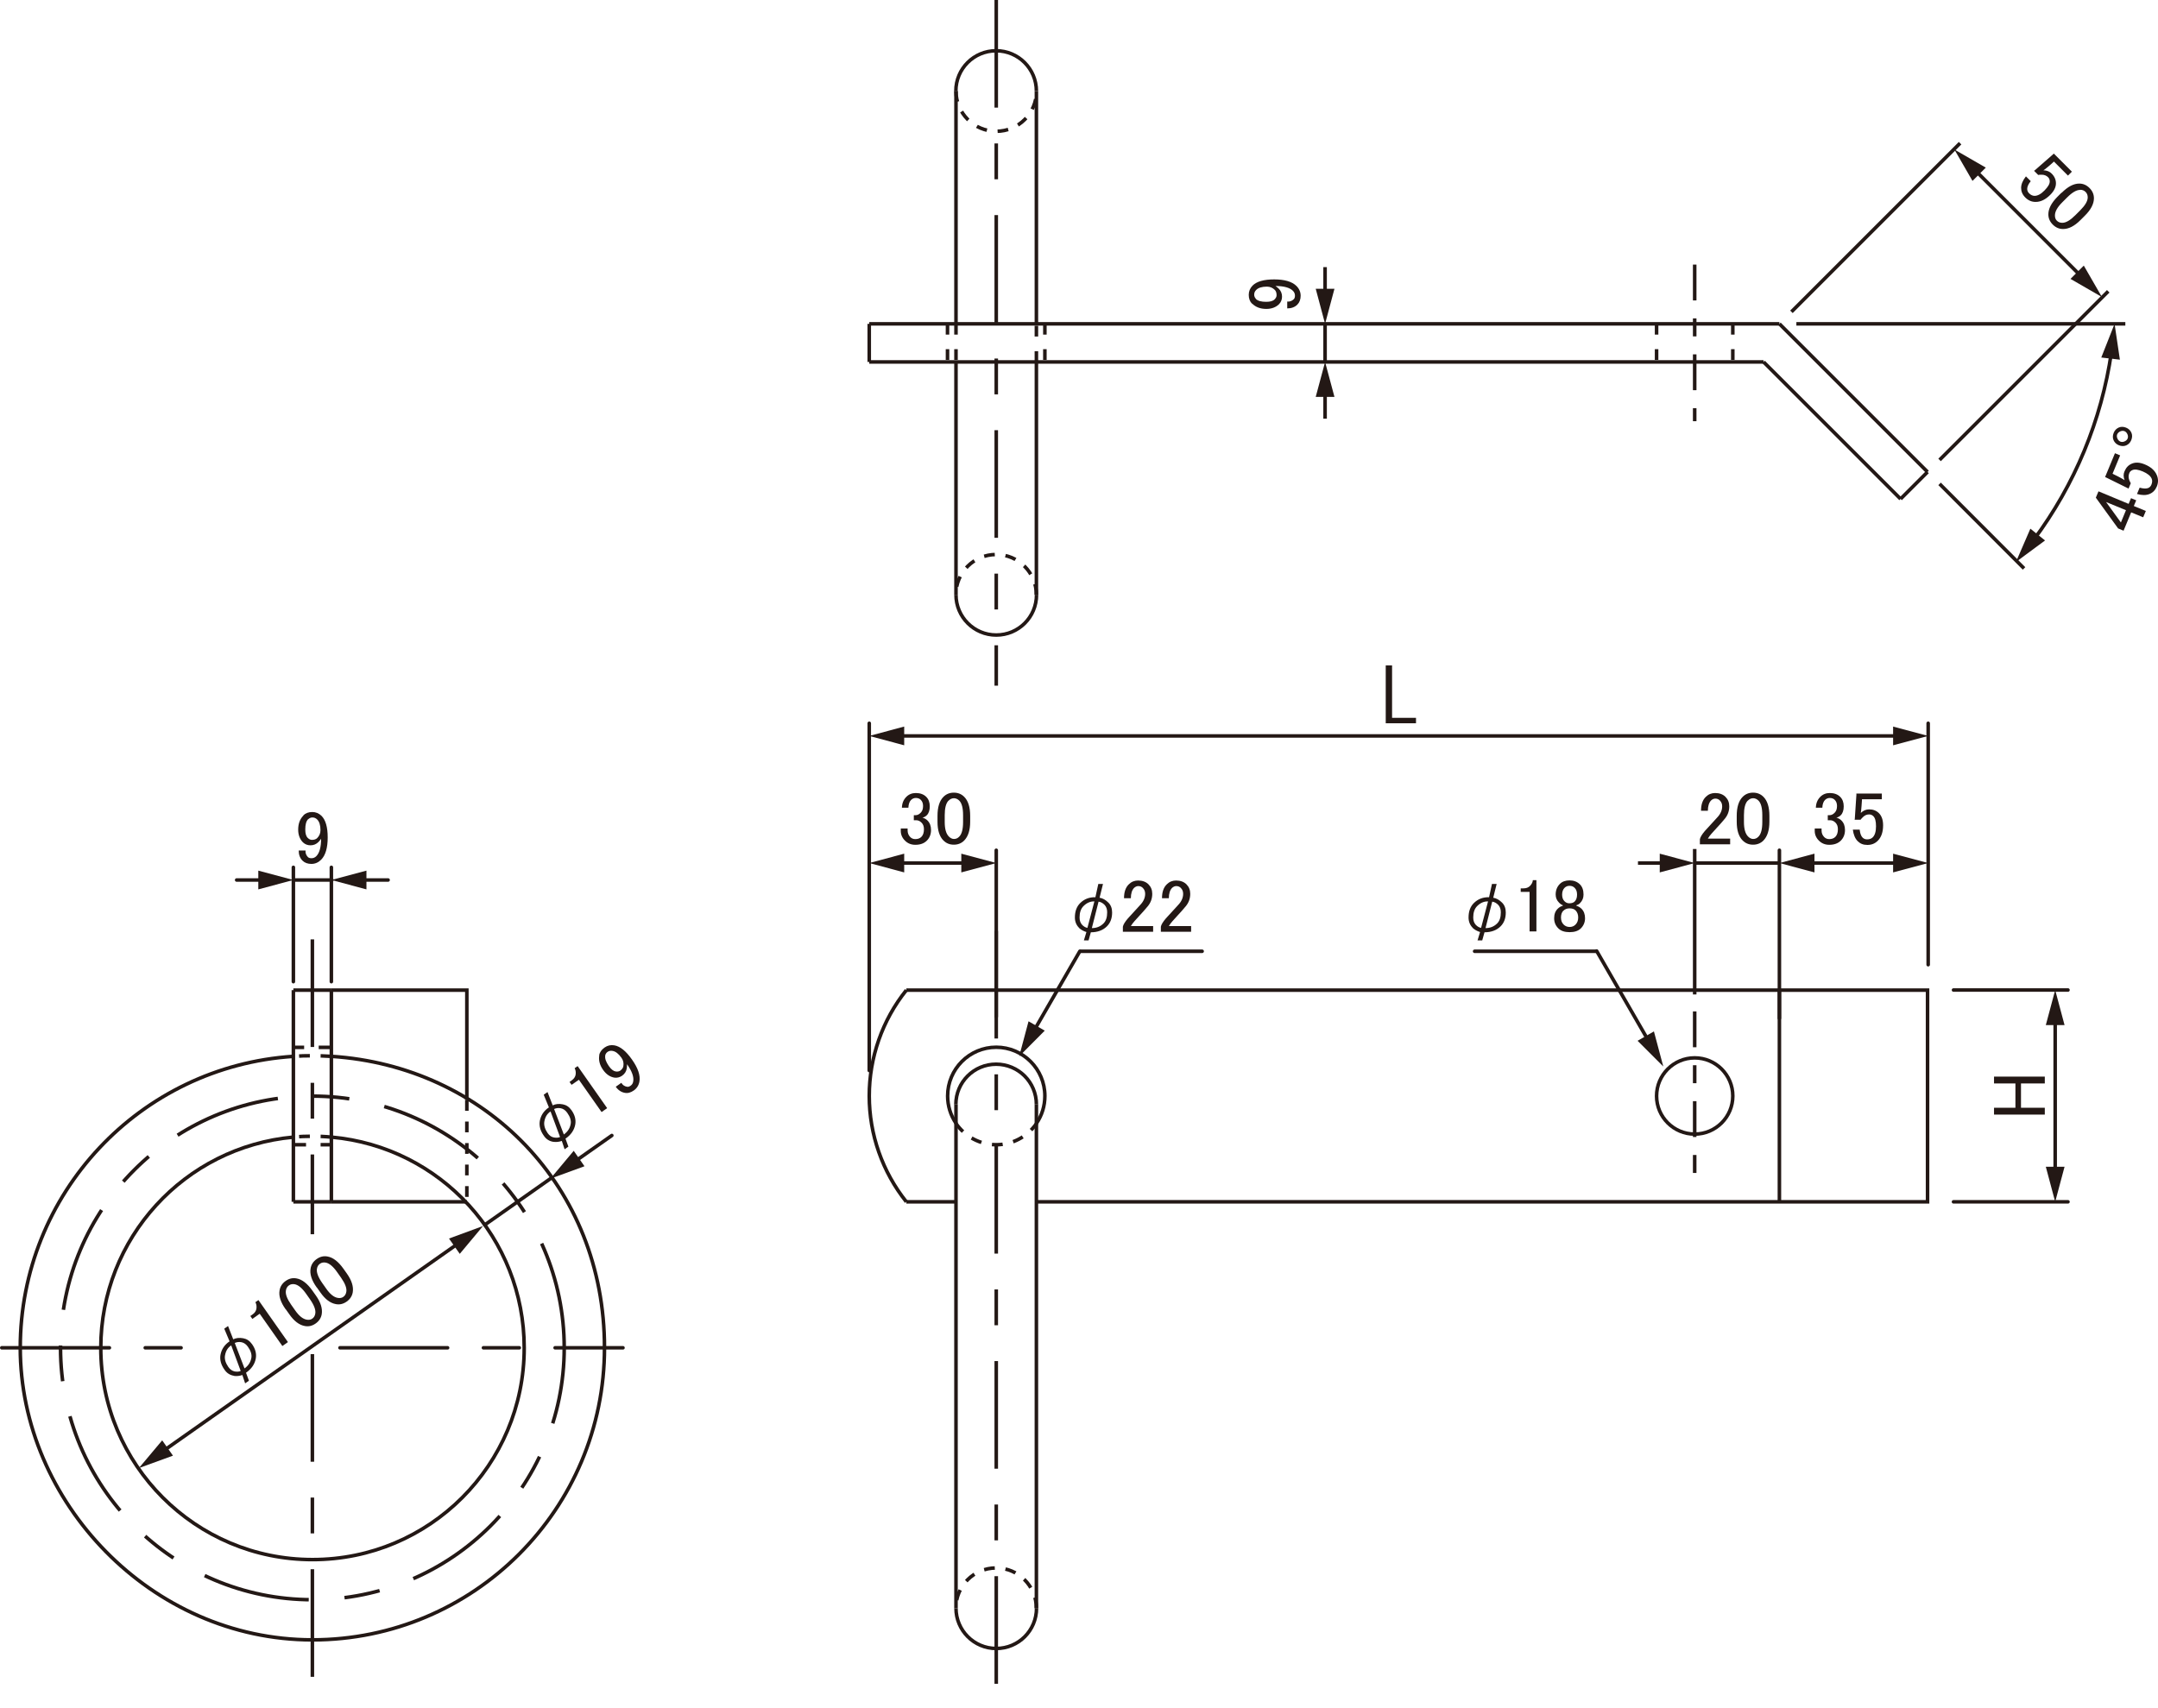 <?xml version="1.0" encoding="UTF-8"?><svg xmlns="http://www.w3.org/2000/svg" viewBox="0 0 170.43 134.88"><defs><style>.cls-1{stroke-dasharray:0 0 .85 .85;}.cls-1,.cls-2,.cls-3,.cls-4,.cls-5,.cls-6,.cls-7{fill:none;stroke:#231815;}.cls-1,.cls-3,.cls-4,.cls-6,.cls-7{stroke-miterlimit:500;stroke-width:.28px;}.cls-2,.cls-5{stroke-linecap:round;stroke-linejoin:round;stroke-width:.28px;}.cls-3{stroke-dasharray:0 0 0 0 2.83 1.42 1.42 1.42;}.cls-4{stroke-dasharray:0 0 0 0 8.5 2.83 2.83 2.83;}.cls-5{stroke-dasharray:0 0 0 0 8.5 2.83 2.83 2.83;}.cls-6{stroke-dasharray:0 0 4.7 2.35;}.cls-8{fill:#231815;}</style></defs><g id="L-1"><path class="cls-1" d="M26.17,89.82c-.5-.05-1-.07-1.5-.07s-1,.02-1.5,.07"/><path class="cls-1" d="M26.17,83.44c-.5-.03-1-.05-1.5-.05s-1,.01-1.5,.05"/><line class="cls-6" x1="36.77" y1="94.93" x2="36.87" y2="94.93"/><line class="cls-7" x1="26.17" y1="94.93" x2="23.17" y2="94.93"/><line class="cls-7" x1="26.17" y1="78.21" x2="26.17" y2="94.93"/><line class="cls-7" x1="23.17" y1="78.21" x2="26.17" y2="78.21"/><line class="cls-7" x1="23.17" y1="94.93" x2="23.17" y2="78.21"/><line class="cls-7" x1="139.28" y1="28.59" x2="150.1" y2="39.41"/><line class="cls-7" x1="68.65" y1="28.59" x2="139.28" y2="28.59"/><line class="cls-7" x1="68.65" y1="25.58" x2="68.65" y2="28.59"/><line class="cls-7" x1="140.53" y1="25.58" x2="68.65" y2="25.58"/><line class="cls-7" x1="152.23" y1="37.28" x2="140.53" y2="25.58"/><line class="cls-7" x1="150.1" y1="39.41" x2="152.23" y2="37.28"/><path class="cls-7" d="M23.17,89.82c-8.61,.78-15.21,8-15.21,16.65,0,9.23,7.48,16.72,16.72,16.72s16.72-7.48,16.72-16.72c0-8.65-6.6-15.87-15.21-16.65"/><path class="cls-1" d="M75.5,88.74c.72,1.05,1.91,1.68,3.18,1.68s2.46-.63,3.18-1.68"/><line class="cls-7" x1="140.53" y1="78.21" x2="140.53" y2="94.93"/><line class="cls-7" x1="75.5" y1="94.93" x2="71.58" y2="94.93"/><polyline class="cls-7" points="71.58 78.21 152.23 78.21 152.23 94.93 81.85 94.93"/><line class="cls-1" x1="36.87" y1="86.89" x2="36.87" y2="94.93"/><line class="cls-7" x1="26.17" y1="94.93" x2="36.77" y2="94.93"/><polyline class="cls-7" points="26.17 78.21 36.87 78.21 36.87 86.89"/><path class="cls-7" d="M23.17,83.44c-12.13,.79-21.57,10.86-21.57,23.02s10.33,23.07,23.07,23.07,23.07-10.33,23.07-23.07-9.43-22.23-21.56-23.02"/><line class="cls-7" x1="24.17" y1="90.42" x2="23.17" y2="90.42"/><line class="cls-1" x1="26.17" y1="90.42" x2="25.17" y2="90.42"/><line class="cls-7" x1="25.17" y1="82.73" x2="26.17" y2="82.73"/><line class="cls-1" x1="23.17" y1="82.73" x2="24.17" y2="82.73"/><path class="cls-7" d="M75.5,127.03h0c0,1.75,1.42,3.18,3.18,3.18s3.18-1.42,3.18-3.18h0"/><line class="cls-7" x1="75.5" y1="87.24" x2="75.5" y2="127.03"/><line class="cls-7" x1="81.85" y1="127.03" x2="81.85" y2="87.24"/><path class="cls-7" d="M81.85,88.74c.44-.64,.67-1.39,.67-2.17,0-2.12-1.72-3.85-3.84-3.85s-3.84,1.72-3.84,3.85c0,.77,.23,1.53,.67,2.17"/><path class="cls-1" d="M81.85,127.03h0c0-1.75-1.42-3.18-3.18-3.18s-3.18,1.42-3.18,3.18h0"/><path class="cls-7" d="M81.85,87.24h0c0-1.76-1.42-3.18-3.18-3.18s-3.18,1.42-3.18,3.18h0"/><path class="cls-7" d="M136.85,86.57c0-1.66-1.35-3.01-3.01-3.01s-3.01,1.35-3.01,3.01,1.35,3.01,3.01,3.01,3.01-1.35,3.01-3.01Z"/><path class="cls-7" d="M71.58,78.21c-1.9,2.37-2.93,5.32-2.93,8.36s1.04,5.99,2.93,8.36"/><line class="cls-1" x1="74.83" y1="27.58" x2="74.83" y2="28.59"/><line class="cls-1" x1="74.83" y1="25.58" x2="74.83" y2="26.58"/><line class="cls-1" x1="82.52" y1="27.58" x2="82.52" y2="28.59"/><line class="cls-1" x1="82.52" y1="25.58" x2="82.52" y2="26.58"/><line class="cls-1" x1="130.83" y1="27.58" x2="130.83" y2="28.59"/><line class="cls-1" x1="130.83" y1="25.58" x2="130.83" y2="26.58"/><line class="cls-1" x1="136.85" y1="27.58" x2="136.85" y2="28.59"/><line class="cls-1" x1="136.85" y1="25.58" x2="136.85" y2="26.58"/><line class="cls-1" x1="81.85" y1="26.58" x2="81.85" y2="25.58"/><line class="cls-1" x1="81.85" y1="28.59" x2="81.85" y2="27.58"/><line class="cls-1" x1="75.5" y1="27.58" x2="75.5" y2="28.59"/><line class="cls-1" x1="75.5" y1="25.58" x2="75.5" y2="26.58"/><line class="cls-7" x1="75.5" y1="28.59" x2="75.5" y2="46.98"/><line class="cls-7" x1="75.5" y1="7.19" x2="75.5" y2="25.58"/><line class="cls-7" x1="81.85" y1="25.58" x2="81.85" y2="7.19"/><line class="cls-7" x1="81.85" y1="46.98" x2="81.85" y2="28.59"/><path class="cls-1" d="M81.85,46.98h0c0-1.75-1.42-3.18-3.18-3.18s-3.18,1.42-3.18,3.18h0"/><path class="cls-7" d="M75.5,46.98h0c0,1.75,1.42,3.18,3.18,3.18s3.18-1.42,3.18-3.18h0"/><path class="cls-7" d="M81.85,7.19h0c0-1.75-1.42-3.18-3.18-3.18s-3.18,1.42-3.18,3.18h0"/><path class="cls-1" d="M75.5,7.19h0c0,1.75,1.42,3.18,3.18,3.18s3.18-1.42,3.18-3.18h0"/></g><g id="CENTER"><line class="cls-4" x1="24.67" y1="106.96" x2="24.67" y2="132.88"/><line class="cls-4" x1="24.67" y1="74.2" x2="24.67" y2="97.49"/><path class="cls-4" d="M44.56,106.47c0-10.99-8.91-19.89-19.89-19.89s-19.89,8.91-19.89,19.89,8.91,19.89,19.89,19.89,19.89-8.91,19.89-19.89Z"/><line class="cls-4" x1="78.68" y1="73.53" x2="78.68" y2="134.88"/><line class="cls-3" x1="133.84" y1="79.89" x2="133.84" y2="93.26"/><line class="cls-3" x1="133.84" y1="20.9" x2="133.84" y2="33.27"/><line class="cls-4" x1="78.68" x2="78.68" y2="54.16"/></g><g id="_レイヤー_5"><line class="cls-7" x1="104.65" y1="25.58" x2="104.65" y2="28.59"/><g><line class="cls-7" x1="104.65" y1="30.85" x2="104.65" y2="33.07"/><polygon class="cls-8" points="103.91 31.35 104.65 28.59 105.39 31.35 103.91 31.35"/></g><g><line class="cls-7" x1="104.65" y1="23.32" x2="104.65" y2="21.1"/><polygon class="cls-8" points="105.39 22.81 104.65 25.58 103.91 22.81 105.39 22.81"/></g><g><line class="cls-7" x1="164.4" y1="21.86" x2="155.95" y2="13.41"/><polygon class="cls-8" points="164.57 20.98 166 23.46 163.52 22.03 164.57 20.98"/><polygon class="cls-8" points="156.83 13.24 154.35 11.81 155.78 14.29 156.83 13.24"/></g><line class="cls-7" x1="141.48" y1="24.63" x2="154.8" y2="11.31"/><line class="cls-7" x1="153.18" y1="36.33" x2="166.5" y2="23.01"/><g><path class="cls-7" d="M160.62,42.63c3.24-4.35,5.35-9.44,6.13-14.8"/><polygon class="cls-8" points="161.51 42.69 159.21 44.39 160.35 41.76 161.51 42.69"/><polygon class="cls-8" points="167.42 28.41 167 25.58 165.95 28.24 167.42 28.41"/></g><line class="cls-7" x1="141.87" y1="25.58" x2="167.85" y2="25.58"/><line class="cls-7" x1="153.18" y1="38.22" x2="159.85" y2="44.9"/><g><line class="cls-7" x1="131.58" y1="68.17" x2="129.36" y2="68.17"/><polygon class="cls-8" points="131.08 67.43 133.84 68.17 131.08 68.91 131.08 67.43"/></g><g><g id="LINE"><g><line class="cls-2" x1="36.3" y1="98.14" x2="12.82" y2="114.66"/><polygon class="cls-8" points="35.46 97.83 38.15 96.84 36.31 99.04 35.46 97.83"/><polygon class="cls-8" points="12.81 113.77 10.97 115.96 13.66 114.98 12.81 113.77"/></g></g><g><line class="cls-2" x1="45.32" y1="91.8" x2="48.32" y2="89.69"/><polygon class="cls-8" points="46.16 92.12 43.47 93.1 45.31 90.9 46.16 92.12"/></g><line class="cls-2" x1="38.3" y1="96.74" x2="43.47" y2="93.1"/><g id="MTEXT"><g><path class="cls-8" d="M18.47,108.67c-.31-.05-.56-.21-.74-.48-.28-.39-.38-.78-.32-1.16,.08-.45,.32-.81,.72-1.08l-.42-1,.3-.21,.41,1.05c.22-.11,.49-.14,.8-.08,.27,.05,.5,.2,.69,.47,.26,.37,.36,.75,.29,1.13-.08,.44-.33,.81-.77,1.12l.23,.63-.3,.21-.22-.66c-.23,.08-.45,.1-.67,.07Zm-.7-1.61c-.05,.29,.04,.59,.26,.91,.14,.2,.31,.32,.51,.36,.18,.03,.34,.02,.47-.04l-.75-2.02c-.26,.17-.43,.43-.49,.8Zm2.08,.21c.05-.27-.04-.57-.27-.89-.14-.2-.31-.32-.51-.36-.2-.04-.38-.01-.53,.06l.77,2.01c.3-.21,.48-.49,.54-.83Z"/><path class="cls-8" d="M20.18,102.85l.23-.16,2.33,3.32-.44,.31-1.79-2.55-.58,.41-.16-.23,.17-.12c.18-.12,.28-.28,.31-.45,.03-.2,0-.37-.08-.52Z"/><path class="cls-8" d="M22.56,103.42c-.4-.56-.56-1.06-.48-1.5,.05-.3,.21-.55,.48-.74,.27-.19,.55-.26,.86-.2,.44,.08,.85,.4,1.25,.96l.27,.38c.39,.55,.54,1.04,.47,1.48-.05,.3-.21,.55-.48,.74-.27,.19-.55,.26-.86,.2-.44-.08-.85-.39-1.23-.94l-.27-.38Zm.02-1.48c-.05,.28,.09,.65,.41,1.11l.31,.44c.31,.45,.62,.7,.93,.75,.17,.03,.32,0,.43-.08,.13-.09,.21-.22,.24-.4,.05-.28-.09-.66-.41-1.12l-.31-.44c-.32-.46-.63-.71-.91-.76-.17-.03-.33,0-.45,.09-.13,.09-.21,.22-.24,.4Z"/><path class="cls-8" d="M25.01,101.69c-.4-.56-.56-1.06-.48-1.5,.05-.3,.21-.55,.48-.74,.27-.19,.55-.26,.86-.2,.44,.08,.85,.4,1.25,.96l.27,.38c.39,.55,.54,1.04,.47,1.48-.05,.3-.21,.55-.48,.74-.27,.19-.55,.26-.86,.2-.44-.08-.85-.39-1.23-.94l-.27-.38Zm.02-1.48c-.05,.28,.09,.66,.41,1.12l.31,.44c.31,.45,.62,.7,.93,.75,.17,.03,.32,0,.43-.08,.13-.09,.21-.22,.24-.4,.05-.28-.09-.65-.41-1.11l-.31-.44c-.32-.46-.63-.71-.91-.76-.17-.03-.33,0-.45,.09-.13,.09-.21,.22-.24,.4Z"/></g></g></g><line class="cls-7" x1="140.53" y1="68.17" x2="133.84" y2="68.17"/><line class="cls-7" x1="133.84" y1="78.55" x2="133.84" y2="67.06"/></g><g id="_レイヤー_6"><g id="LINE-2"><line class="cls-2" x1="23.2" y1="69.51" x2="26.21" y2="69.51"/></g><g id="LINE-3"><g><line class="cls-2" x1="20.91" y1="69.51" x2="18.69" y2="69.51"/><polygon class="cls-8" points="20.4 68.77 23.17 69.51 20.4 70.25 20.4 68.77"/></g></g><g id="LINE-4"><g><line class="cls-2" x1="28.43" y1="69.51" x2="30.65" y2="69.51"/><polygon class="cls-8" points="28.94 70.25 26.17 69.51 28.94 68.77 28.94 70.25"/></g></g><g id="LINE-5"><line class="cls-2" x1="23.17" y1="77.54" x2="23.17" y2="68.51"/></g><g id="LINE-6"><line class="cls-2" x1="26.17" y1="77.54" x2="26.17" y2="68.51"/></g></g><g id="_レイヤー_1"><g id="MTEXT-2"><path class="cls-8" d="M98.88,23.99c-.17-.17-.26-.41-.26-.7,0-.28,.1-.52,.3-.73,.33-.33,.9-.49,1.71-.49s1.41,.17,1.76,.52c.22,.22,.33,.48,.33,.77s-.09,.53-.26,.7c-.2,.2-.47,.3-.8,.3v-.54c.2,.02,.38-.05,.52-.19,.06-.06,.09-.16,.09-.28,0-.14-.05-.27-.16-.38-.25-.25-.71-.38-1.38-.38,.09,.06,.18,.13,.26,.21,.17,.17,.26,.38,.26,.63,0,.23-.08,.43-.23,.59-.25,.25-.59,.38-1.01,.38-.47,0-.84-.14-1.12-.42Zm.3-.38c.16,.16,.43,.23,.82,.23,.31,0,.53-.06,.66-.19,.11-.11,.16-.22,.16-.33,0-.19-.05-.33-.14-.42-.17-.17-.38-.26-.63-.26-.39,0-.67,.09-.84,.26-.11,.11-.16,.23-.16,.38,0,.12,.05,.23,.14,.33Z"/></g><g id="MTEXT-3"><g><path class="cls-8" d="M134.34,64.04c0-.48,.12-.85,.38-1.1,.2-.2,.45-.3,.73-.3,.34,0,.62,.1,.82,.3s.3,.45,.3,.75c0,.38-.12,.7-.35,.98-.22,.27-.45,.52-.68,.77l-.38,.42c-.11,.12-.2,.25-.28,.38h1.76v.45h-2.39v-.4c.03-.16,.16-.38,.4-.66,.39-.42,.71-.77,.96-1.05,.27-.28,.4-.58,.4-.89,0-.19-.06-.34-.19-.47-.09-.09-.21-.14-.35-.14-.12,0-.23,.05-.33,.14-.17,.17-.26,.45-.26,.82h-.54Z"/><path class="cls-8" d="M137.16,64.44c0-.69,.16-1.19,.47-1.5,.22-.22,.49-.33,.82-.33s.6,.11,.82,.33c.31,.31,.47,.81,.47,1.5v.47c0,.67-.16,1.16-.47,1.48-.22,.22-.49,.33-.82,.33s-.6-.11-.82-.33c-.31-.31-.47-.8-.47-1.48v-.47Zm.87-1.2c-.2,.2-.3,.59-.3,1.15v.54c0,.55,.11,.93,.33,1.15,.12,.12,.26,.19,.4,.19,.16,0,.3-.06,.42-.19,.2-.2,.3-.59,.3-1.15v-.54c0-.56-.1-.95-.3-1.15-.12-.12-.27-.19-.42-.19s-.3,.06-.42,.19Z"/></g></g><g id="MTEXT-4"><g><path class="cls-8" d="M43.69,90.19c-.31-.05-.56-.21-.74-.48-.28-.39-.38-.78-.32-1.16,.08-.45,.32-.81,.72-1.08l-.41-1,.3-.21,.41,1.05c.22-.11,.49-.14,.8-.08,.27,.05,.5,.2,.69,.47,.26,.37,.36,.75,.29,1.13-.08,.43-.33,.81-.77,1.11l.23,.63-.3,.21-.22-.66c-.23,.08-.45,.1-.67,.07Zm-.7-1.61c-.05,.29,.04,.6,.26,.92,.14,.2,.31,.32,.51,.35,.18,.03,.34,.02,.47-.04l-.75-2.02c-.26,.17-.43,.44-.49,.8Zm2.08,.21c.05-.27-.04-.57-.27-.89-.14-.2-.31-.32-.51-.36-.2-.04-.38-.01-.53,.06l.77,2.01c.3-.21,.48-.49,.54-.83Z"/><path class="cls-8" d="M45.39,84.37l.23-.16,2.33,3.32-.44,.31-1.79-2.55-.58,.4-.16-.23,.17-.12c.18-.13,.28-.28,.31-.45,.03-.2,0-.37-.08-.52Z"/><path class="cls-8" d="M47.32,83.36c.04-.24,.18-.44,.43-.62,.23-.16,.49-.22,.77-.17,.46,.08,.92,.45,1.39,1.12,.48,.68,.67,1.25,.59,1.73-.05,.3-.2,.54-.44,.71-.24,.17-.48,.24-.72,.19-.28-.05-.52-.21-.71-.48l.44-.31c.1,.17,.25,.28,.45,.31,.09,.02,.18-.01,.28-.08,.12-.08,.19-.2,.21-.35,.06-.35-.1-.8-.49-1.35,0,.11,0,.22-.02,.33-.04,.24-.16,.43-.37,.58-.19,.13-.4,.18-.61,.15-.35-.06-.64-.26-.89-.61-.27-.38-.37-.77-.3-1.16Zm.48,.03c-.04,.22,.06,.49,.28,.81,.18,.26,.36,.4,.53,.43,.15,.03,.27,0,.36-.05,.15-.11,.24-.23,.26-.36,.04-.24,0-.46-.15-.67-.23-.32-.46-.5-.7-.54-.15-.03-.29,0-.4,.08-.1,.07-.16,.17-.19,.3Z"/></g></g><g><path class="cls-8" d="M162.2,12.13l1.43,1.43-.31,.31-1.11-1.11-.05,.05c-.22,.2-.44,.39-.66,.56-.04,.02-.08,.05-.12,.08,.28,.01,.5,.1,.66,.27,.22,.22,.33,.48,.33,.76,0,.31-.15,.61-.45,.91-.38,.38-.76,.56-1.16,.56-.31,0-.58-.12-.81-.35s-.33-.48-.33-.76,.13-.59,.38-.91l.38,.38c-.19,.23-.28,.44-.28,.61,0,.13,.05,.25,.15,.35,.13,.13,.28,.2,.43,.2,.24,0,.51-.14,.79-.43s.41-.51,.41-.71c0-.13-.04-.24-.13-.33-.13-.13-.3-.2-.5-.2-.13,0-.23,0-.28,.02l-.33-.33c.06-.03,.1-.07,.13-.1l1.36-1.19,.07-.07Z"/><path class="cls-8" d="M162.82,15.23c.49-.49,.95-.73,1.39-.73,.31,0,.58,.12,.81,.35,.23,.23,.35,.5,.35,.81,0,.44-.24,.91-.73,1.39l-.33,.33c-.48,.48-.93,.71-1.38,.71-.31,0-.58-.12-.81-.35s-.35-.5-.35-.81c0-.44,.24-.9,.71-1.38l.33-.33Zm1.46-.23c-.29,0-.63,.2-1.03,.6l-.38,.38c-.39,.39-.58,.73-.58,1.04,0,.18,.05,.31,.15,.41,.11,.11,.25,.17,.43,.17,.29,0,.63-.2,1.03-.6l.38-.38c.4-.4,.6-.74,.6-1.03,0-.18-.06-.32-.17-.43s-.25-.17-.43-.17Z"/></g><g><path class="cls-8" d="M165.52,39.31l.21-.5,2.38,.99,.19-.45,.41,.17-.19,.45,.95,.39-.21,.5-.95-.39-.6,1.45-.43-.18-1.76-2.43Zm.8,.33l1.18,1.63,.4-.97-1.58-.65Z"/><path class="cls-8" d="M166.26,37.66l.77-1.86,.41,.17-.6,1.45,.06,.03c.27,.13,.53,.26,.77,.4,.04,.03,.08,.06,.12,.08-.1-.26-.1-.5,0-.71,.12-.29,.31-.49,.58-.6,.29-.12,.62-.1,1.01,.06,.49,.2,.81,.49,.96,.86,.12,.29,.12,.58,0,.88-.12,.29-.31,.49-.58,.6-.27,.11-.59,.11-.99,0l.21-.5c.29,.08,.51,.09,.67,.03,.12-.05,.21-.14,.26-.27,.07-.17,.08-.33,.02-.47-.09-.22-.33-.41-.7-.57-.36-.15-.63-.19-.82-.11-.12,.05-.21,.13-.25,.25-.07,.17-.07,.35,0,.54,.05,.12,.09,.21,.12,.25l-.18,.43c-.05-.04-.1-.07-.14-.08l-1.62-.8-.09-.04Z"/><path class="cls-8" d="M167.91,33.78c.2,.08,.34,.22,.42,.4s.07,.38-.01,.58c-.08,.2-.22,.34-.4,.42s-.38,.07-.58-.01c-.2-.08-.34-.22-.42-.4s-.07-.38,.01-.58c.08-.2,.22-.34,.4-.42s.38-.07,.58,.01Zm-.12,.28c-.1-.04-.21-.04-.33,.01-.12,.05-.2,.13-.25,.23-.04,.1-.04,.21,.01,.33,.05,.12,.13,.2,.23,.25,.1,.04,.21,.04,.33-.01,.12-.05,.21-.13,.25-.23,.04-.1,.04-.21-.01-.33-.05-.12-.13-.21-.23-.25Z"/></g><g id="MTEXT-5"><path class="cls-8" d="M23.96,64.4c.17-.17,.41-.26,.7-.26,.28,0,.52,.1,.73,.3,.33,.33,.49,.9,.49,1.71s-.17,1.41-.52,1.76c-.22,.22-.48,.33-.77,.33s-.53-.09-.7-.26c-.2-.2-.3-.47-.3-.8h.54c-.02,.2,.05,.38,.19,.52,.06,.06,.16,.09,.28,.09,.14,0,.27-.05,.38-.16,.25-.25,.38-.71,.38-1.38-.06,.09-.13,.18-.21,.26-.17,.17-.38,.26-.63,.26-.23,0-.43-.08-.59-.23-.25-.25-.38-.59-.38-1.01,0-.47,.14-.84,.42-1.12Zm.38,.3c-.16,.16-.23,.43-.23,.82,0,.31,.06,.53,.19,.66,.11,.11,.22,.16,.33,.16,.19,0,.33-.05,.42-.14,.17-.17,.26-.38,.26-.63,0-.39-.09-.67-.26-.84-.11-.11-.23-.16-.38-.16-.12,0-.23,.05-.33,.14Z"/></g><g id="LINE-7"><line class="cls-2" x1="78.68" y1="80.31" x2="78.68" y2="67.16"/></g><g id="LINE-8"><g><line class="cls-2" x1="70.91" y1="68.17" x2="76.42" y2="68.17"/><polygon class="cls-8" points="71.41 68.91 68.65 68.17 71.41 67.43 71.41 68.91"/><polygon class="cls-8" points="75.92 68.91 78.68 68.17 75.92 67.43 75.92 68.91"/></g></g><g id="LINE-9"><line class="cls-2" x1="68.65" y1="84.56" x2="68.65" y2="57.13"/></g><g id="LINE-10"><line class="cls-2" x1="152.28" y1="76.2" x2="152.28" y2="57.13"/></g><g id="LINE-11"><g><line class="cls-2" x1="70.91" y1="58.13" x2="150.02" y2="58.13"/><polygon class="cls-8" points="71.41 58.87 68.65 58.13 71.41 57.39 71.41 58.87"/><polygon class="cls-8" points="149.51 58.87 152.28 58.13 149.51 57.39 149.51 58.87"/></g></g><g id="LINE-12"><line class="cls-2" x1="140.53" y1="80.43" x2="140.53" y2="67.16"/></g><g id="LINE-13"><g><line class="cls-2" x1="150.02" y1="68.17" x2="142.79" y2="68.17"/><polygon class="cls-8" points="149.51 67.43 152.28 68.17 149.51 68.91 149.51 67.43"/><polygon class="cls-8" points="143.3 67.43 140.53 68.17 143.3 68.91 143.3 67.43"/></g></g><g id="LINE-14"><line class="cls-2" x1="154.28" y1="94.93" x2="163.32" y2="94.93"/></g><g id="LINE-15"><line class="cls-2" x1="154.28" y1="78.2" x2="163.32" y2="78.2"/></g><g id="LINE-16"><g><line class="cls-2" x1="162.31" y1="92.67" x2="162.31" y2="80.47"/><polygon class="cls-8" points="163.05 92.16 162.31 94.93 161.57 92.16 163.05 92.16"/><polygon class="cls-8" points="163.05 80.97 162.31 78.2 161.57 80.97 163.05 80.97"/></g></g><g id="LINE-17"><line class="cls-2" x1="116.46" y1="75.14" x2="126.05" y2="75.14"/></g><g id="LEADER"><g><line class="cls-2" x1="130.23" y1="82.28" x2="126.1" y2="75.12"/><polygon class="cls-8" points="130.62 81.47 131.36 84.24 129.33 82.21 130.62 81.47"/></g></g><g id="LINE-18"><line class="cls-2" x1="85.34" y1="75.14" x2="94.94" y2="75.14"/></g><g id="LEADER-2"><g><line class="cls-2" x1="81.62" y1="81.48" x2="85.28" y2="75.14"/><polygon class="cls-8" points="82.51 81.41 80.49 83.44 81.23 80.67 82.51 81.41"/></g></g><g id="MTEXT-6"><g><path class="cls-8" d="M71.23,63.83c0-.36,.12-.66,.35-.89,.2-.2,.45-.3,.75-.3,.34,0,.62,.1,.82,.3,.19,.19,.28,.44,.28,.75s-.08,.55-.23,.7c-.11,.11-.23,.17-.35,.19,.16,.05,.29,.12,.4,.23,.19,.19,.28,.44,.28,.75,0,.34-.11,.62-.33,.84s-.52,.33-.91,.33c-.33,0-.6-.11-.82-.33s-.33-.48-.33-.77v-.19h.54v.16c0,.2,.07,.38,.21,.52,.11,.11,.24,.16,.4,.16,.2,0,.37-.06,.49-.19s.19-.32,.19-.59c0-.22-.06-.39-.19-.52s-.27-.19-.42-.19h-.19v-.4h.14c.14,0,.27-.06,.4-.19s.19-.3,.19-.54c0-.2-.06-.37-.19-.49-.09-.09-.22-.14-.38-.14-.14,0-.27,.05-.38,.16-.12,.12-.2,.33-.21,.61h-.52Z"/><path class="cls-8" d="M74.04,64.44c0-.69,.16-1.19,.47-1.5,.22-.22,.49-.33,.82-.33s.6,.11,.82,.33c.31,.31,.47,.81,.47,1.5v.47c0,.67-.16,1.16-.47,1.48-.22,.22-.49,.33-.82,.33s-.6-.11-.82-.33c-.31-.31-.47-.8-.47-1.48v-.47Zm.87-1.2c-.2,.2-.3,.59-.3,1.15v.54c0,.55,.11,.93,.33,1.15,.12,.12,.26,.19,.4,.19,.16,0,.3-.06,.42-.19,.2-.2,.3-.59,.3-1.15v-.54c0-.56-.1-.95-.3-1.15-.12-.12-.27-.19-.42-.19s-.3,.06-.42,.19Z"/></g></g><g id="MTEXT-7"><g><path class="cls-8" d="M143.41,63.83c0-.36,.12-.66,.35-.89,.2-.2,.45-.3,.75-.3,.34,0,.62,.1,.82,.3,.19,.19,.28,.44,.28,.75s-.08,.55-.23,.7c-.11,.11-.23,.17-.35,.19,.16,.05,.29,.12,.4,.23,.19,.19,.28,.44,.28,.75,0,.34-.11,.62-.33,.84s-.52,.33-.91,.33c-.33,0-.6-.11-.82-.33s-.33-.48-.33-.77v-.19h.54v.16c0,.2,.07,.38,.21,.52,.11,.11,.24,.16,.4,.16,.2,0,.37-.06,.49-.19s.19-.32,.19-.59c0-.22-.06-.39-.19-.52s-.27-.19-.42-.19h-.19v-.4h.14c.14,0,.27-.06,.4-.19s.19-.3,.19-.54c0-.2-.06-.37-.19-.49-.09-.09-.22-.14-.38-.14-.14,0-.27,.05-.38,.16-.12,.12-.2,.33-.21,.61h-.52Z"/><path class="cls-8" d="M146.6,62.68h2.02v.45h-1.57v.07c-.02,.3-.04,.59-.07,.87-.02,.05-.02,.09-.02,.14,.2-.19,.42-.28,.66-.28,.31,0,.57,.1,.77,.3,.22,.22,.33,.54,.33,.96,0,.53-.14,.94-.42,1.22-.22,.22-.49,.33-.82,.33s-.57-.1-.77-.3-.33-.51-.38-.91h.54c.03,.3,.11,.51,.23,.63,.09,.09,.21,.14,.35,.14,.19,0,.34-.05,.45-.16,.17-.17,.26-.46,.26-.87s-.07-.66-.21-.8c-.09-.09-.2-.14-.33-.14-.19,0-.35,.07-.49,.21-.09,.09-.16,.16-.19,.21h-.47c.02-.06,.02-.12,.02-.16l.12-1.8v-.09Z"/></g></g><g id="MTEXT-8"><path class="cls-8" d="M157.48,88.04v-.54h1.69v-1.92h-1.69v-.54h4.01v.54h-1.88v1.92h1.88v.54h-4.01Z"/></g><g id="TEXT"><g><path class="cls-8" d="M116.31,73.29c-.22-.22-.33-.5-.33-.82,0-.48,.14-.86,.41-1.13,.33-.33,.73-.48,1.21-.47l.23-1.05h.37l-.27,1.09c.25,.04,.48,.17,.7,.39,.2,.2,.29,.46,.29,.78,0,.46-.14,.82-.41,1.09-.31,.31-.74,.47-1.27,.47l-.18,.64h-.37l.2-.66c-.23-.07-.43-.18-.59-.33Zm.35-1.72c-.21,.21-.31,.51-.31,.9,0,.25,.07,.44,.21,.59,.13,.13,.27,.21,.41,.23l.55-2.09c-.31-.01-.6,.11-.86,.37Zm1.58,1.37c.2-.2,.29-.49,.29-.88,0-.25-.07-.44-.21-.59-.14-.14-.3-.23-.47-.25l-.53,2.09c.36,0,.67-.12,.92-.37Z"/><path class="cls-8" d="M121.06,69.52h.28v4.05h-.54v-3.12h-.7v-.28h.21c.22,0,.39-.06,.52-.19,.14-.14,.22-.3,.23-.47Z"/><path class="cls-8" d="M123.19,69.82c.19-.19,.45-.28,.77-.28s.59,.1,.8,.3,.3,.48,.3,.82c0,.27-.09,.49-.28,.68-.08,.08-.17,.13-.28,.16v.05c.14,.03,.27,.11,.4,.23,.19,.19,.28,.44,.28,.75s-.11,.58-.33,.8c-.2,.2-.5,.3-.89,.3s-.69-.1-.89-.3c-.22-.22-.33-.48-.33-.8s.09-.56,.28-.75c.12-.12,.26-.2,.4-.23v-.05c-.09-.03-.2-.1-.3-.21-.17-.17-.26-.38-.26-.63,0-.34,.11-.62,.33-.84Zm.28,2.11c-.12,.12-.19,.3-.19,.54s.07,.42,.21,.56c.12,.12,.28,.19,.47,.19s.34-.06,.47-.19c.14-.14,.21-.33,.21-.56s-.07-.42-.21-.56c-.11-.11-.27-.16-.47-.16s-.37,.06-.49,.19Zm.09-1.8c-.12,.12-.19,.3-.19,.54,0,.22,.06,.39,.19,.52,.11,.11,.23,.16,.38,.16,.19,0,.33-.05,.42-.14,.12-.12,.19-.3,.19-.54s-.06-.41-.19-.54c-.11-.11-.24-.16-.4-.16s-.29,.05-.4,.16Z"/></g></g><g id="TEXT-2"><g><path class="cls-8" d="M85.22,73.29c-.22-.22-.33-.5-.33-.82,0-.48,.14-.86,.41-1.13,.33-.33,.73-.48,1.21-.47l.23-1.05h.37l-.27,1.09c.25,.04,.48,.17,.7,.39,.2,.2,.29,.46,.29,.78,0,.46-.14,.82-.41,1.09-.31,.31-.74,.47-1.27,.47l-.18,.64h-.37l.2-.66c-.23-.07-.43-.18-.59-.33Zm.35-1.72c-.21,.21-.31,.51-.31,.9,0,.25,.07,.44,.21,.59,.13,.13,.27,.21,.41,.23l.55-2.09c-.31-.01-.6,.11-.86,.37Zm1.58,1.37c.2-.2,.29-.49,.29-.88,0-.25-.07-.44-.21-.59-.14-.14-.3-.23-.47-.25l-.53,2.09c.36,0,.67-.12,.92-.37Z"/><path class="cls-8" d="M88.77,70.95c0-.48,.12-.85,.38-1.1,.2-.2,.45-.3,.73-.3,.34,0,.62,.1,.82,.3s.3,.45,.3,.75c0,.38-.12,.7-.35,.98-.22,.27-.45,.52-.68,.77l-.38,.42c-.11,.12-.2,.25-.28,.38h1.76v.45h-2.39v-.4c.03-.16,.16-.38,.4-.66,.39-.42,.71-.77,.96-1.05,.27-.28,.4-.58,.4-.89,0-.19-.06-.34-.19-.47-.09-.09-.21-.14-.35-.14-.12,0-.23,.05-.33,.14-.17,.17-.26,.45-.26,.82h-.54Z"/><path class="cls-8" d="M91.77,70.95c0-.48,.12-.85,.38-1.1,.2-.2,.45-.3,.73-.3,.34,0,.62,.1,.82,.3s.3,.45,.3,.75c0,.38-.12,.7-.35,.98-.22,.27-.45,.52-.68,.77l-.38,.42c-.11,.12-.2,.25-.28,.38h1.76v.45h-2.39v-.4c.03-.16,.16-.38,.4-.66,.39-.42,.71-.77,.96-1.05,.27-.28,.4-.58,.4-.89,0-.19-.06-.34-.19-.47-.09-.09-.21-.14-.35-.14-.12,0-.23,.05-.33,.14-.17,.17-.26,.45-.26,.82h-.54Z"/></g></g><g id="MTEXT-9"><path class="cls-8" d="M111.83,57.13h-2.39v-4.57h.5v4.14h1.89v.43Z"/></g></g><g id="L-5"><g id="LINE-19"><line class="cls-5" x1="26.85" y1="106.46" x2="49.2" y2="106.46"/><line class="cls-5" x1=".14" y1="106.46" x2="15.13" y2="106.46"/></g></g></svg>